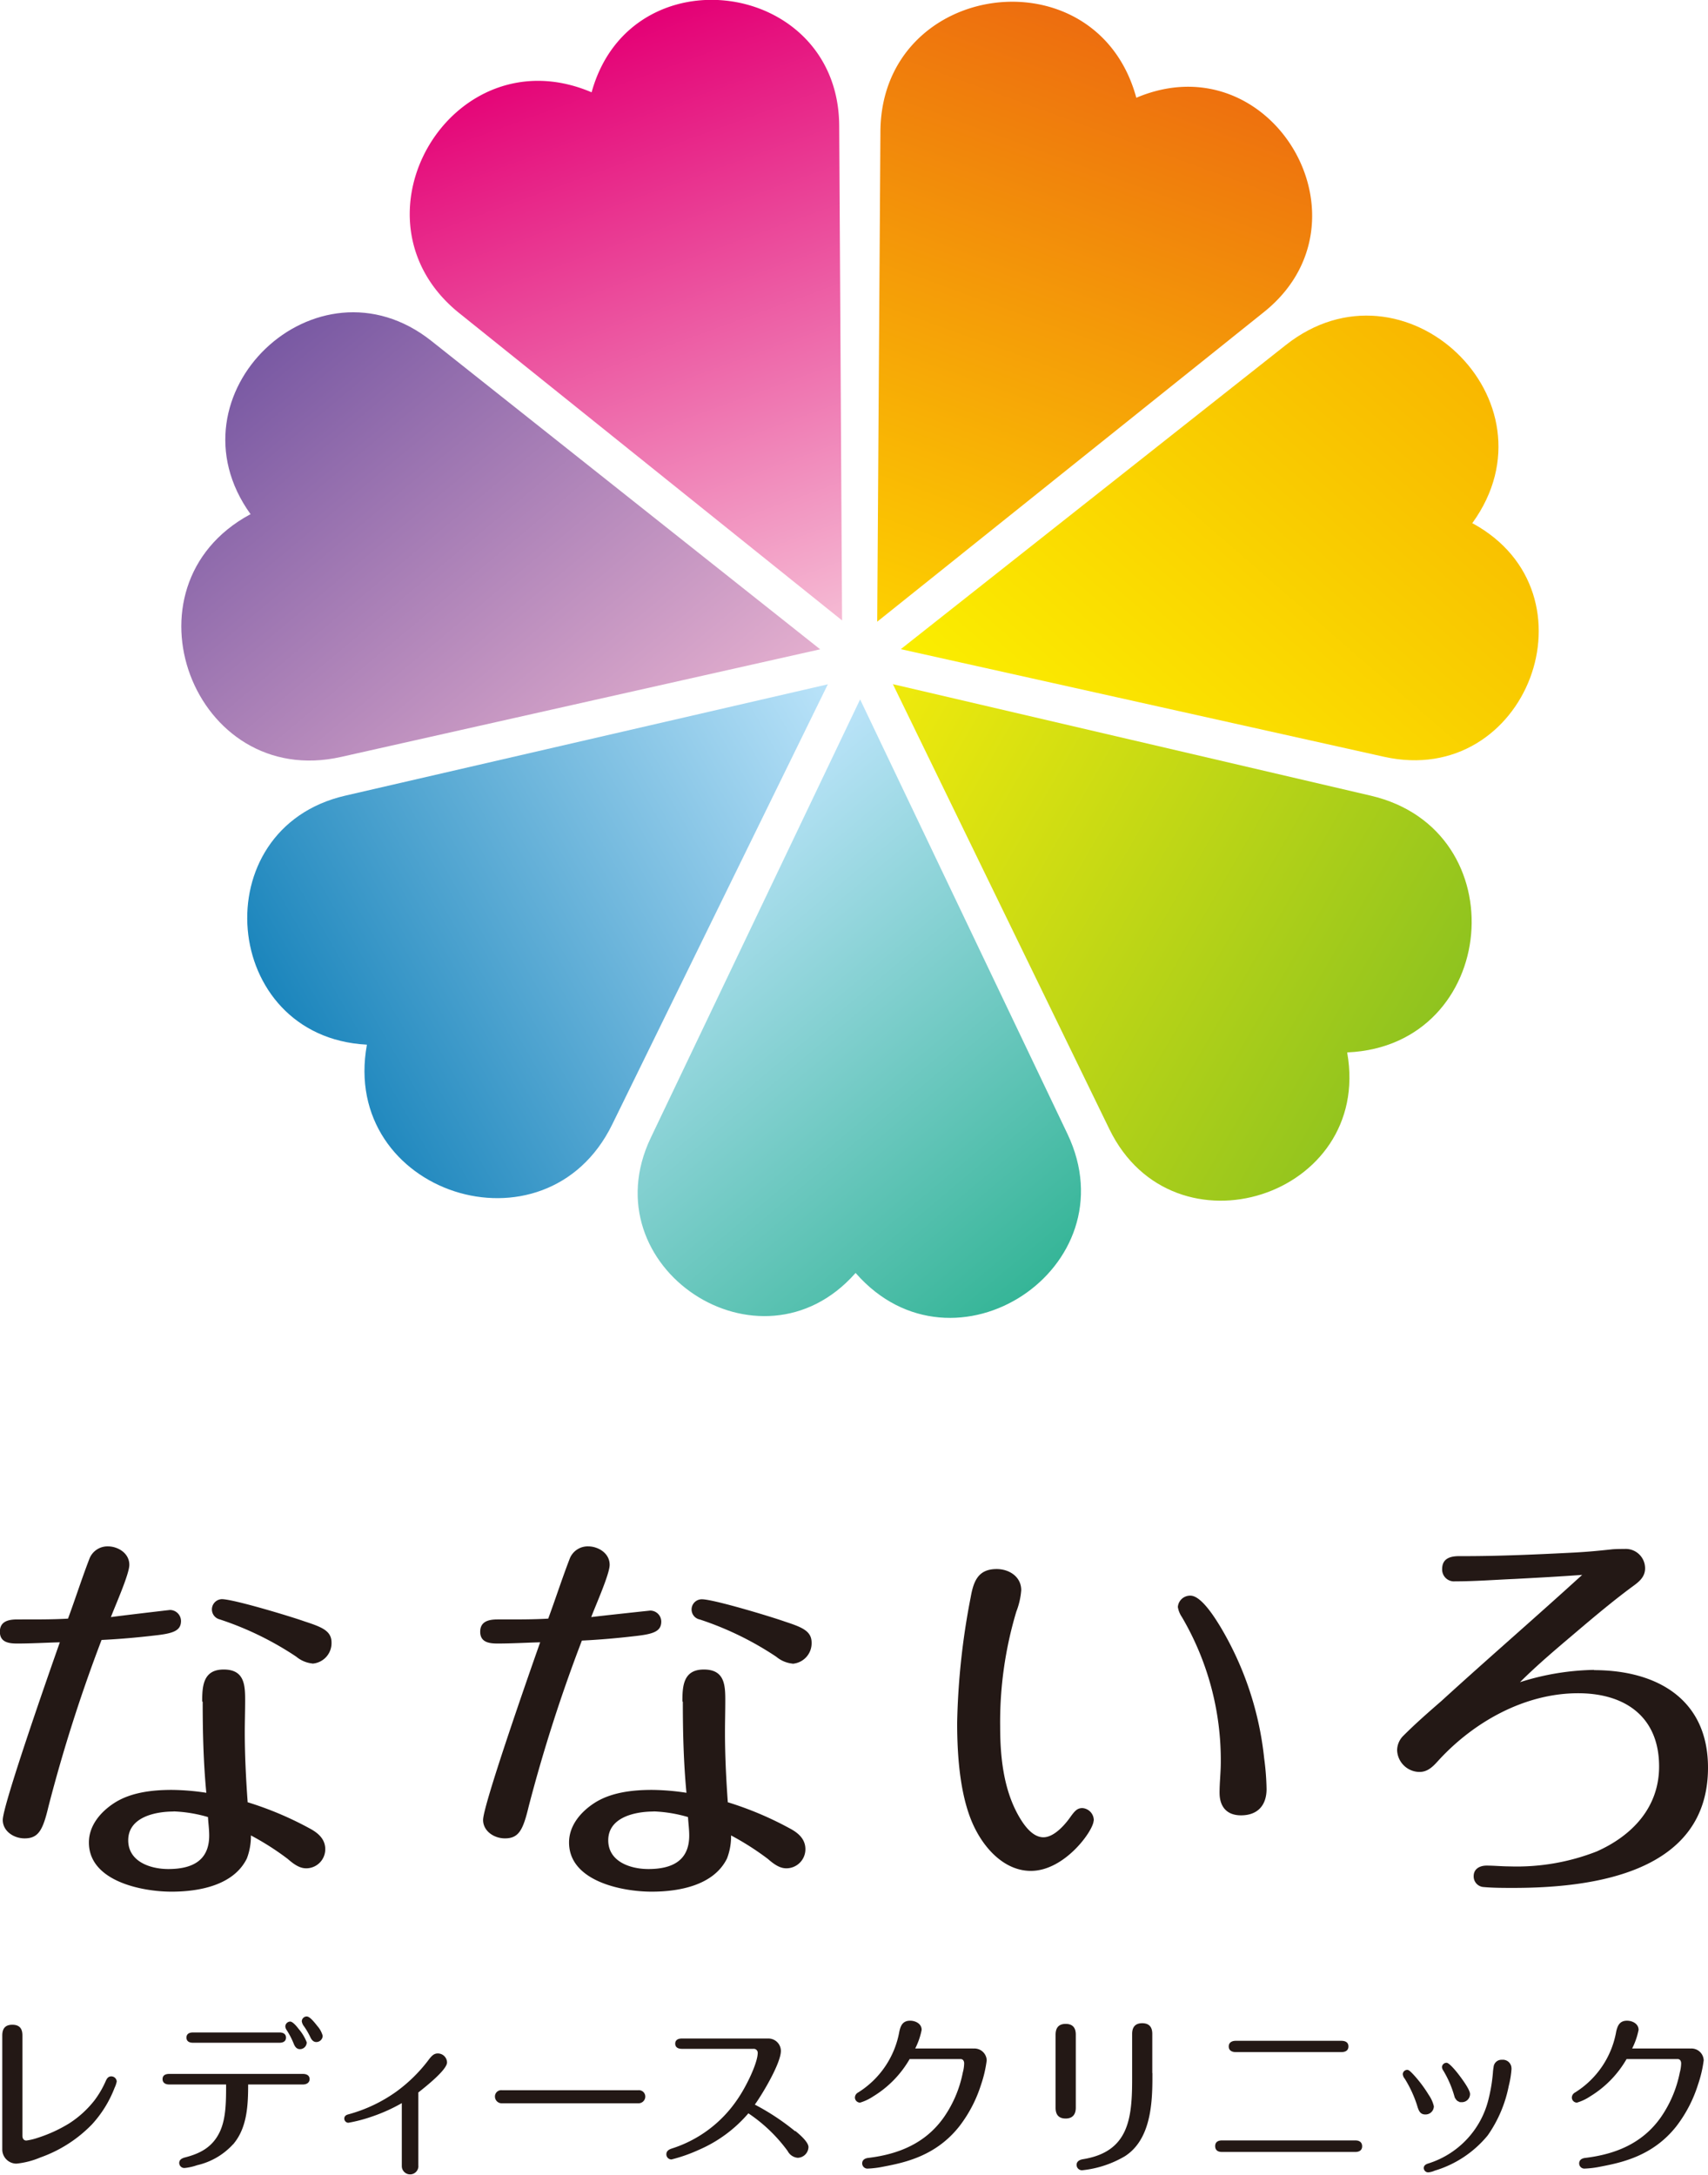 <svg id="レイヤー_1" data-name="レイヤー 1" xmlns="http://www.w3.org/2000/svg" xmlns:xlink="http://www.w3.org/1999/xlink" viewBox="0 0 278 354"><defs><style>.cls-1{fill:url(#名称未設定グラデーション);}.cls-2{fill:url(#名称未設定グラデーション_2);}.cls-3{fill:url(#名称未設定グラデーション_3);}.cls-4{fill:url(#名称未設定グラデーション_4);}.cls-5{fill:url(#名称未設定グラデーション_5);}.cls-6{fill:url(#名称未設定グラデーション_6);}.cls-7{fill:url(#名称未設定グラデーション_7);}.cls-8,.cls-9{fill:#231815;}.cls-9{stroke:#231815;stroke-miterlimit:10;stroke-width:0.2px;}</style><linearGradient id="名称未設定グラデーション" x1="150.75" y1="-456.09" x2="186.18" y2="-358.65" gradientTransform="matrix(1, 0, 0, -1, 0, -352)" gradientUnits="userSpaceOnUse"><stop offset="0" stop-color="#fdd000"/><stop offset="1" stop-color="#ed6d0f"/></linearGradient><linearGradient id="名称未設定グラデーション_2" x1="177.5" y1="-484.46" x2="240.28" y2="-412.16" gradientTransform="matrix(1, 0, 0, -1, 0, -352)" gradientUnits="userSpaceOnUse"><stop offset="0" stop-color="#faee00"/><stop offset="1" stop-color="#f9b700"/></linearGradient><linearGradient id="名称未設定グラデーション_3" x1="139.16" y1="-473.97" x2="229.18" y2="-525.98" gradientTransform="matrix(1, 0, 0, -1, 0, -352)" gradientUnits="userSpaceOnUse"><stop offset="0" stop-color="#f0ea0c"/><stop offset="1" stop-color="#8fc31f"/></linearGradient><linearGradient id="名称未設定グラデーション_4" x1="107.92" y1="-492.73" x2="166.69" y2="-562.83" gradientTransform="matrix(1, 0, 0, -1, 0, -352)" gradientUnits="userSpaceOnUse"><stop offset="0" stop-color="#bae3f9"/><stop offset="1" stop-color="#35b597"/></linearGradient><linearGradient id="名称未設定グラデーション_5" x1="50.81" y1="-525.53" x2="140.69" y2="-473.6" gradientTransform="matrix(1, 0, 0, -1, 0, -352)" gradientUnits="userSpaceOnUse"><stop offset="0" stop-color="#1b85bc"/><stop offset="1" stop-color="#bae3f9"/></linearGradient><linearGradient id="名称未設定グラデーション_6" x1="40.47" y1="-410.98" x2="101.86" y2="-484.21" gradientTransform="matrix(1, 0, 0, -1, 0, -352)" gradientUnits="userSpaceOnUse"><stop offset="0" stop-color="#7959a3"/><stop offset="1" stop-color="#e3aece"/></linearGradient><linearGradient id="名称未設定グラデーション_7" x1="94.04" y1="-358.57" x2="129.4" y2="-455.82" gradientTransform="matrix(1, 0, 0, -1, 0, -352)" gradientUnits="userSpaceOnUse"><stop offset="0" stop-color="#e40075"/><stop offset="1" stop-color="#f5bbd4"/></linearGradient></defs><path class="cls-1" d="M142.78,101.19l.52-79.79c.16-24.6,35.08-29.3,41.62-5.6v.08a.2.2,0,0,0,.1,0C207,6.65,224.26,36,205.69,50.81l-62.91,50.36Z"/><path class="cls-2" d="M146.62,105.64l62.65-49.48c19.3-15.26,44.82,9,30.39,28.94l-.06.06s0,0,.08,0c20.89,11.37,8.84,43.16-14.39,38Z"/><path class="cls-3" d="M145.32,111.34l77.77,18.14c24,5.59,20.85,40.66-3.73,41.78h-.08v.07c4.12,23.41-28.3,33.81-38.71,12.43l-35.25-72.44Z"/><path class="cls-4" d="M140,113.83l33.74,70.69c10.4,21.79-18.49,40.84-34.42,22.7l-.06-.06s0,0-.06.06c-15.48,17.48-43.33-1-33.28-22.06L140,113.81Z"/><path class="cls-5" d="M134.75,111.34,99.64,183C88.82,205.1,55.3,194.21,59.72,170V170h-.06C35.9,168.72,33,134.82,56.2,129.48l78.55-18.12Z"/><path class="cls-6" d="M133.51,105.66l-78,17.52c-24,5.4-36.49-27.72-14.82-39.46l.08,0s0,0,0-.06C26.8,64.21,51.52,40.67,70.2,55.47l63.31,50.21Z"/><path class="cls-7" d="M137.1,101l-62.3-50C55.62,35.67,73.59,5.4,96.24,15l.08,0a.32.32,0,0,1,0-.08c6.42-22.88,40.13-18.26,40.27,5.52l.47,80.54Z"/><path class="cls-8" d="M7.91,293.9C7,297.73,6.32,299.17,4,299.17c-1.78,0-3.55-1.19-3.55-3,0-2.38,7.38-23.51,9.29-28.91-2.3.06-4.61.2-6.93.2-1.39,0-2.83-.2-2.83-1.92s1.44-2,2.83-2H4.28c2.3,0,4.48,0,6.79-.13,1.19-3.22,2.24-6.52,3.49-9.76a3.15,3.15,0,0,1,3-2c1.64,0,3.49,1.11,3.49,3,0,1.52-2.3,6.65-3,8.51C19.11,263,27.6,262,27.68,262a1.81,1.81,0,0,1,1.78,1.78c0,1.64-1.33,2.05-4.36,2.38-2.83.33-5.66.58-8.57.72A253.89,253.89,0,0,0,7.91,293.9Zm25-17c0-2.5.14-5.21,3.5-5.21s3.49,2.49,3.49,5c0,1.77-.06,3.49-.06,5.27,0,3.74.2,7.56.47,11.33a54.5,54.5,0,0,1,10,4.21c1.38.72,2.63,1.72,2.63,3.43a3.1,3.1,0,0,1-3.1,3.11c-.86,0-1.72-.39-3-1.52a44,44,0,0,0-6-3.83,10.14,10.14,0,0,1-.66,3.75c-2.17,4.41-7.85,5.4-12.26,5.4-4.88,0-13.45-1.72-13.45-8,0-2.77,1.91-5,4.16-6.45,2.69-1.72,6.18-2.11,9.35-2.11a39.3,39.3,0,0,1,5.6.47c-.47-4.94-.59-9.87-.59-14.82Zm-4.66,17.9c-3,0-7.38.92-7.38,4.68,0,3.49,3.63,4.68,6.52,4.68,4,0,6.66-1.44,6.66-5.46,0-1-.14-2-.2-3a22.76,22.76,0,0,0-5.6-.92Zm22.6-24.09a4.87,4.87,0,0,1-2.63-1.11,51.2,51.2,0,0,0-12.46-6.07,1.67,1.67,0,0,1,.34-3.29c1.91,0,11.26,2.83,13.5,3.63,2.78.91,4.36,1.52,4.36,3.43a3.34,3.34,0,0,1-3.11,3.43Z"/><path class="cls-8" d="M86.07,293.9c-.92,3.83-1.58,5.27-3.89,5.27-1.77,0-3.55-1.19-3.55-3,0-2.38,7.38-23.51,9.29-28.91-2.3.06-4.6.2-6.93.2-1.38,0-2.83-.2-2.83-1.92s1.45-2,2.83-2h1.45c2.3,0,4.49,0,6.79-.13,1.19-3.22,2.25-6.52,3.5-9.76a3.14,3.14,0,0,1,3-2c1.64,0,3.5,1.11,3.5,3,0,1.52-2.31,6.65-3,8.51,1-.14,9.54-1.06,9.62-1.06a1.8,1.8,0,0,1,1.78,1.78c0,1.64-1.33,2.05-4.35,2.38-2.83.33-5.66.58-8.57.72A254,254,0,0,0,86.07,293.9Zm25-17c0-2.5.13-5.21,3.49-5.21s3.49,2.49,3.49,5c0,1.77-.05,3.49-.05,5.27,0,3.74.19,7.56.46,11.33a54.5,54.5,0,0,1,10,4.21c1.39.72,2.63,1.72,2.63,3.43a3.1,3.1,0,0,1-3.1,3.11c-.86,0-1.72-.39-3-1.52a44.74,44.74,0,0,0-6-3.83,9.94,9.94,0,0,1-.66,3.75c-2.17,4.41-7.85,5.4-12.26,5.4-4.88,0-13.45-1.72-13.45-8,0-2.77,1.91-5,4.16-6.45,2.69-1.72,6.19-2.11,9.35-2.11a39.18,39.18,0,0,1,5.6.47c-.47-4.94-.59-9.87-.59-14.82Zm-4.69,17.9c-3,0-7.38.92-7.38,4.68,0,3.49,3.63,4.68,6.52,4.68,4,0,6.66-1.44,6.66-5.46,0-1-.14-2-.2-3a22.76,22.76,0,0,0-5.6-.92ZM129,270.73a4.87,4.87,0,0,1-2.64-1.11,51.32,51.32,0,0,0-12.45-6.07,1.66,1.66,0,0,1,.33-3.29c1.91,0,11.26,2.83,13.51,3.63,2.77.91,4.35,1.52,4.35,3.43a3.34,3.34,0,0,1-3.1,3.43Z"/><path class="cls-8" d="M178,296.28c0,1.58-4.68,8.18-10.21,8.18-4,0-7.12-3.16-8.9-6.52-2.63-4.87-3.1-12.11-3.1-17.57A117.67,117.67,0,0,1,158,259.89c.47-2.64,1.25-4.55,4.22-4.55,2.05,0,4,1.25,4,3.44a12.14,12.14,0,0,1-.8,3.49A62.52,62.52,0,0,0,162.79,281c0,4.8.52,10,2.89,14.3.8,1.44,2.24,3.69,4.15,3.69,1.72,0,3.5-2,4.49-3.44.67-.91,1.06-1.31,1.86-1.31a2,2,0,0,1,1.85,2.05Zm15.76-36.61c1.77,0,4,3.63,4.88,5.07a52.42,52.42,0,0,1,7.12,21.4,42.09,42.09,0,0,1,.39,5c0,2.64-1.44,4.28-4.16,4.28-2.36,0-3.49-1.45-3.49-3.69,0-1.64.2-3.3.2-4.94a46,46,0,0,0-6.33-23.64,4.1,4.1,0,0,1-.66-1.63A2,2,0,0,1,193.77,259.67Z"/><path class="cls-8" d="M259.42,271.79c10.2,0,18.58,4.68,18.58,15.87,0,17-18.45,19.57-31.7,19.57-1.58,0-3.22,0-4.8-.14a1.73,1.73,0,0,1-1.64-1.77c0-1.2,1-1.72,2.1-1.72,1.25,0,2.5.13,3.75.13a35.7,35.7,0,0,0,14.17-2.43c5.8-2.58,10.16-7.18,10.16-13.83,0-8.1-5.55-11.92-13.18-11.92-8.63,0-16.87,4.6-22.61,10.81-.91,1-1.77,2-3.22,2a3.68,3.68,0,0,1-3.63-3.5,3.36,3.36,0,0,1,1-2.38c2-2,4.08-3.82,6.19-5.65,7.57-6.91,15.36-13.64,22.93-20.54-3.69.27-7.38.47-11,.66-3.22.14-6.46.39-9.68.39a1.93,1.93,0,0,1-2.11-2c0-1.77,1.39-2.1,2.77-2.1h.67c6.07,0,12.12-.28,18.19-.59,2.38-.14,3.69-.27,6.13-.53.66-.05,1.58-.05,1.91-.05a3.15,3.15,0,0,1,3.36,3.16c0,1.44-1.05,2.24-2.11,3-3.22,2.38-6.32,5-9.35,7.57s-6.07,5.13-8.9,7.95a41.86,41.86,0,0,1,12.06-2Z"/><path class="cls-9" d="M.47,331.26c0-1.06.41-1.66,1.54-1.66s1.54.6,1.54,1.64v16.34c0,.49.26.86.74.86A9.58,9.58,0,0,0,6.15,348a23.3,23.3,0,0,0,5.19-2.38,16.75,16.75,0,0,0,4.12-3.76,15.72,15.72,0,0,0,1.86-3.2c.15-.33.35-.66.78-.66a.79.79,0,0,1,.8.72,4.23,4.23,0,0,1-.34,1,18.58,18.58,0,0,1-3.67,5.93A21.71,21.71,0,0,1,6.54,351a13.35,13.35,0,0,1-3.87,1,2.21,2.21,0,0,1-2.2-2.26V331.26Z"/><path class="cls-9" d="M27.56,339.12c-.48,0-1-.16-1-.78s.53-.74,1-.74H49.29c.47,0,1,.15,1,.74s-.53.78-1,.78h-9c0,3.26-.12,6.9-2.24,9.55a11.22,11.22,0,0,1-6,3.59,8.75,8.75,0,0,1-2,.45.73.73,0,0,1-.78-.72c0-.47.39-.66.78-.78,2.54-.64,4.57-1.68,5.78-4.17,1.07-2.21,1.07-5,1.07-7.92H27.56Zm17.89-8.27c.5,0,1,.15,1,.74s-.49.74-1,.74h-14c-.51,0-1-.14-1-.74s.49-.74,1-.74Zm3.06-.63a7.26,7.26,0,0,1,1.31,2.15,1,1,0,0,1-1,1c-.5,0-.74-.39-.91-.8a13,13,0,0,0-1.22-2.34,1.09,1.09,0,0,1-.15-.46.72.72,0,0,1,.68-.69c.39,0,1.06.82,1.33,1.19Zm3-.52a3.88,3.88,0,0,1,.91,1.6.93.93,0,0,1-.93.91c-.49,0-.73-.39-.92-.8a12.26,12.26,0,0,0-1-1.71,1.6,1.6,0,0,1-.35-.78.71.71,0,0,1,.69-.67C50.25,328.25,50.74,328.7,51.52,329.7Z"/><path class="cls-9" d="M68,352.5a1.25,1.25,0,1,1-2.5,0V342.08a27.52,27.52,0,0,1-5,2.27,24.6,24.6,0,0,1-3.81,1,.58.58,0,0,1-.55-.59c0-.39.33-.52.65-.6a24.5,24.5,0,0,0,7.71-3.65,25.07,25.07,0,0,0,5.23-5.09c.59-.8.94-1.15,1.52-1.15a1.4,1.4,0,0,1,1.41,1.35c0,1.11-3.2,3.7-4.67,4.85v12Z"/><path class="cls-9" d="M103.93,340.25a.94.94,0,0,1,1,.93,1,1,0,0,1-1,1H81.72a1,1,0,0,1-1.06-1,.92.92,0,0,1,1-.93h22.25Z"/><path class="cls-9" d="M129.44,346.9c.67.55,2.05,1.74,2.05,2.52a1.7,1.7,0,0,1-1.65,1.63,1.94,1.94,0,0,1-1.55-1.05,25.47,25.47,0,0,0-6.5-6.22,22.05,22.05,0,0,1-8.12,6,25.35,25.35,0,0,1-4.39,1.54.73.73,0,0,1-.72-.74c0-.55.48-.74.93-.88A20.37,20.37,0,0,0,120,341.85c1.5-2.11,3.43-6.09,3.43-7.78a.74.74,0,0,0-.8-.75H111c-.49,0-1-.15-1-.74s.49-.74,1-.74h14a1.93,1.93,0,0,1,2,1.91c0,2-3.06,7.1-4.29,8.78a38.17,38.17,0,0,1,6.66,4.39Z"/><path class="cls-9" d="M158.38,333.48a1.89,1.89,0,0,1,2.12,1.81,20,20,0,0,1-.91,3.91,21.8,21.8,0,0,1-3.52,6.76c-3.77,4.78-8.76,5.86-12.24,6.52a15.79,15.79,0,0,1-2.65.33.76.76,0,0,1-.75-.74c0-.53.42-.74.88-.8,5-.6,9.39-2.4,12.38-6.63a19.32,19.32,0,0,0,3.12-7.36,6.23,6.23,0,0,0,.22-1.48c0-.45-.22-.82-.69-.82H148a17,17,0,0,1-5.92,6.09,7.94,7.94,0,0,1-2.1,1,.74.74,0,0,1-.73-.74.86.86,0,0,1,.47-.72,14.83,14.83,0,0,0,6.76-10c.21-.93.52-1.67,1.66-1.67.82,0,1.77.46,1.77,1.38a11.45,11.45,0,0,1-1.11,3.14h9.56Z"/><path class="cls-9" d="M175,343c0,1-.45,1.66-1.55,1.66s-1.54-.61-1.54-1.64v-11.9c0-1.05.45-1.66,1.54-1.66s1.55.59,1.55,1.64Zm12.47-4.88c0,4.39-.35,10.09-4.45,12.7a17.05,17.05,0,0,1-6.91,2.26.78.78,0,0,1-.78-.78c0-.52.47-.74.94-.82,7.57-1.21,8.1-6.76,8.1-13.16V331c0-1.05.45-1.65,1.54-1.65s1.54.6,1.54,1.63v7.22Z"/><path class="cls-9" d="M220.61,348.42c.52,0,1,.2,1,.86s-.53.82-1,.82H198.88c-.55,0-1-.2-1-.86s.52-.82,1-.82Zm-2.31-16.21c.55,0,1.08.16,1.08.82s-.53.82-1.08.82H201.15c-.55,0-1.06-.19-1.06-.82s.53-.82,1.06-.82Z"/><path class="cls-9" d="M232,344c-.78,0-1-.52-1.27-1.46a19.45,19.45,0,0,0-2-4.31,1.28,1.28,0,0,1-.31-.68.63.63,0,0,1,.64-.61c.2,0,.49.28.88.69a21,21,0,0,1,2.54,3.37,5.2,5.2,0,0,1,.8,1.78A1.25,1.25,0,0,1,232,344Zm13.92-7.33a15.55,15.55,0,0,1-.45,2.77,21,21,0,0,1-3.4,8,17.62,17.62,0,0,1-8.59,5.71,3.08,3.08,0,0,1-1.05.27.62.62,0,0,1-.59-.6c0-.35.26-.53.69-.66a14.67,14.67,0,0,0,9.89-10.71,26.82,26.82,0,0,0,.67-4.12,7.06,7.06,0,0,1,.11-.91,1.19,1.19,0,0,1,1.27-1.12A1.3,1.3,0,0,1,245.91,336.66Zm-8,5.32c-.8,0-1-.54-1.19-1.18a17,17,0,0,0-1.73-3.91,1.06,1.06,0,0,1-.2-.52.64.64,0,0,1,.64-.59c.4,0,1.55,1.41,1.86,1.82.6.78,1.87,2.51,1.87,3.17A1.23,1.23,0,0,1,237.9,342Z"/><path class="cls-9" d="M275.07,333.48a1.89,1.89,0,0,1,2.13,1.81,20.08,20.08,0,0,1-.92,3.91,21.78,21.78,0,0,1-3.51,6.76c-3.77,4.78-8.77,5.86-12.24,6.52a15.73,15.73,0,0,1-2.66.33.75.75,0,0,1-.74-.74c0-.53.41-.74.88-.8,5-.6,9.39-2.4,12.38-6.63a19.48,19.48,0,0,0,3.12-7.36,6.23,6.23,0,0,0,.22-1.48c0-.45-.22-.82-.69-.82h-8.35a17,17,0,0,1-5.92,6.09,7.82,7.82,0,0,1-2.11,1,.73.73,0,0,1-.72-.74.86.86,0,0,1,.47-.72,14.78,14.78,0,0,0,6.75-10c.22-.93.53-1.67,1.66-1.67.82,0,1.78.46,1.78,1.38a11.45,11.45,0,0,1-1.11,3.14h9.56Z"/></svg>